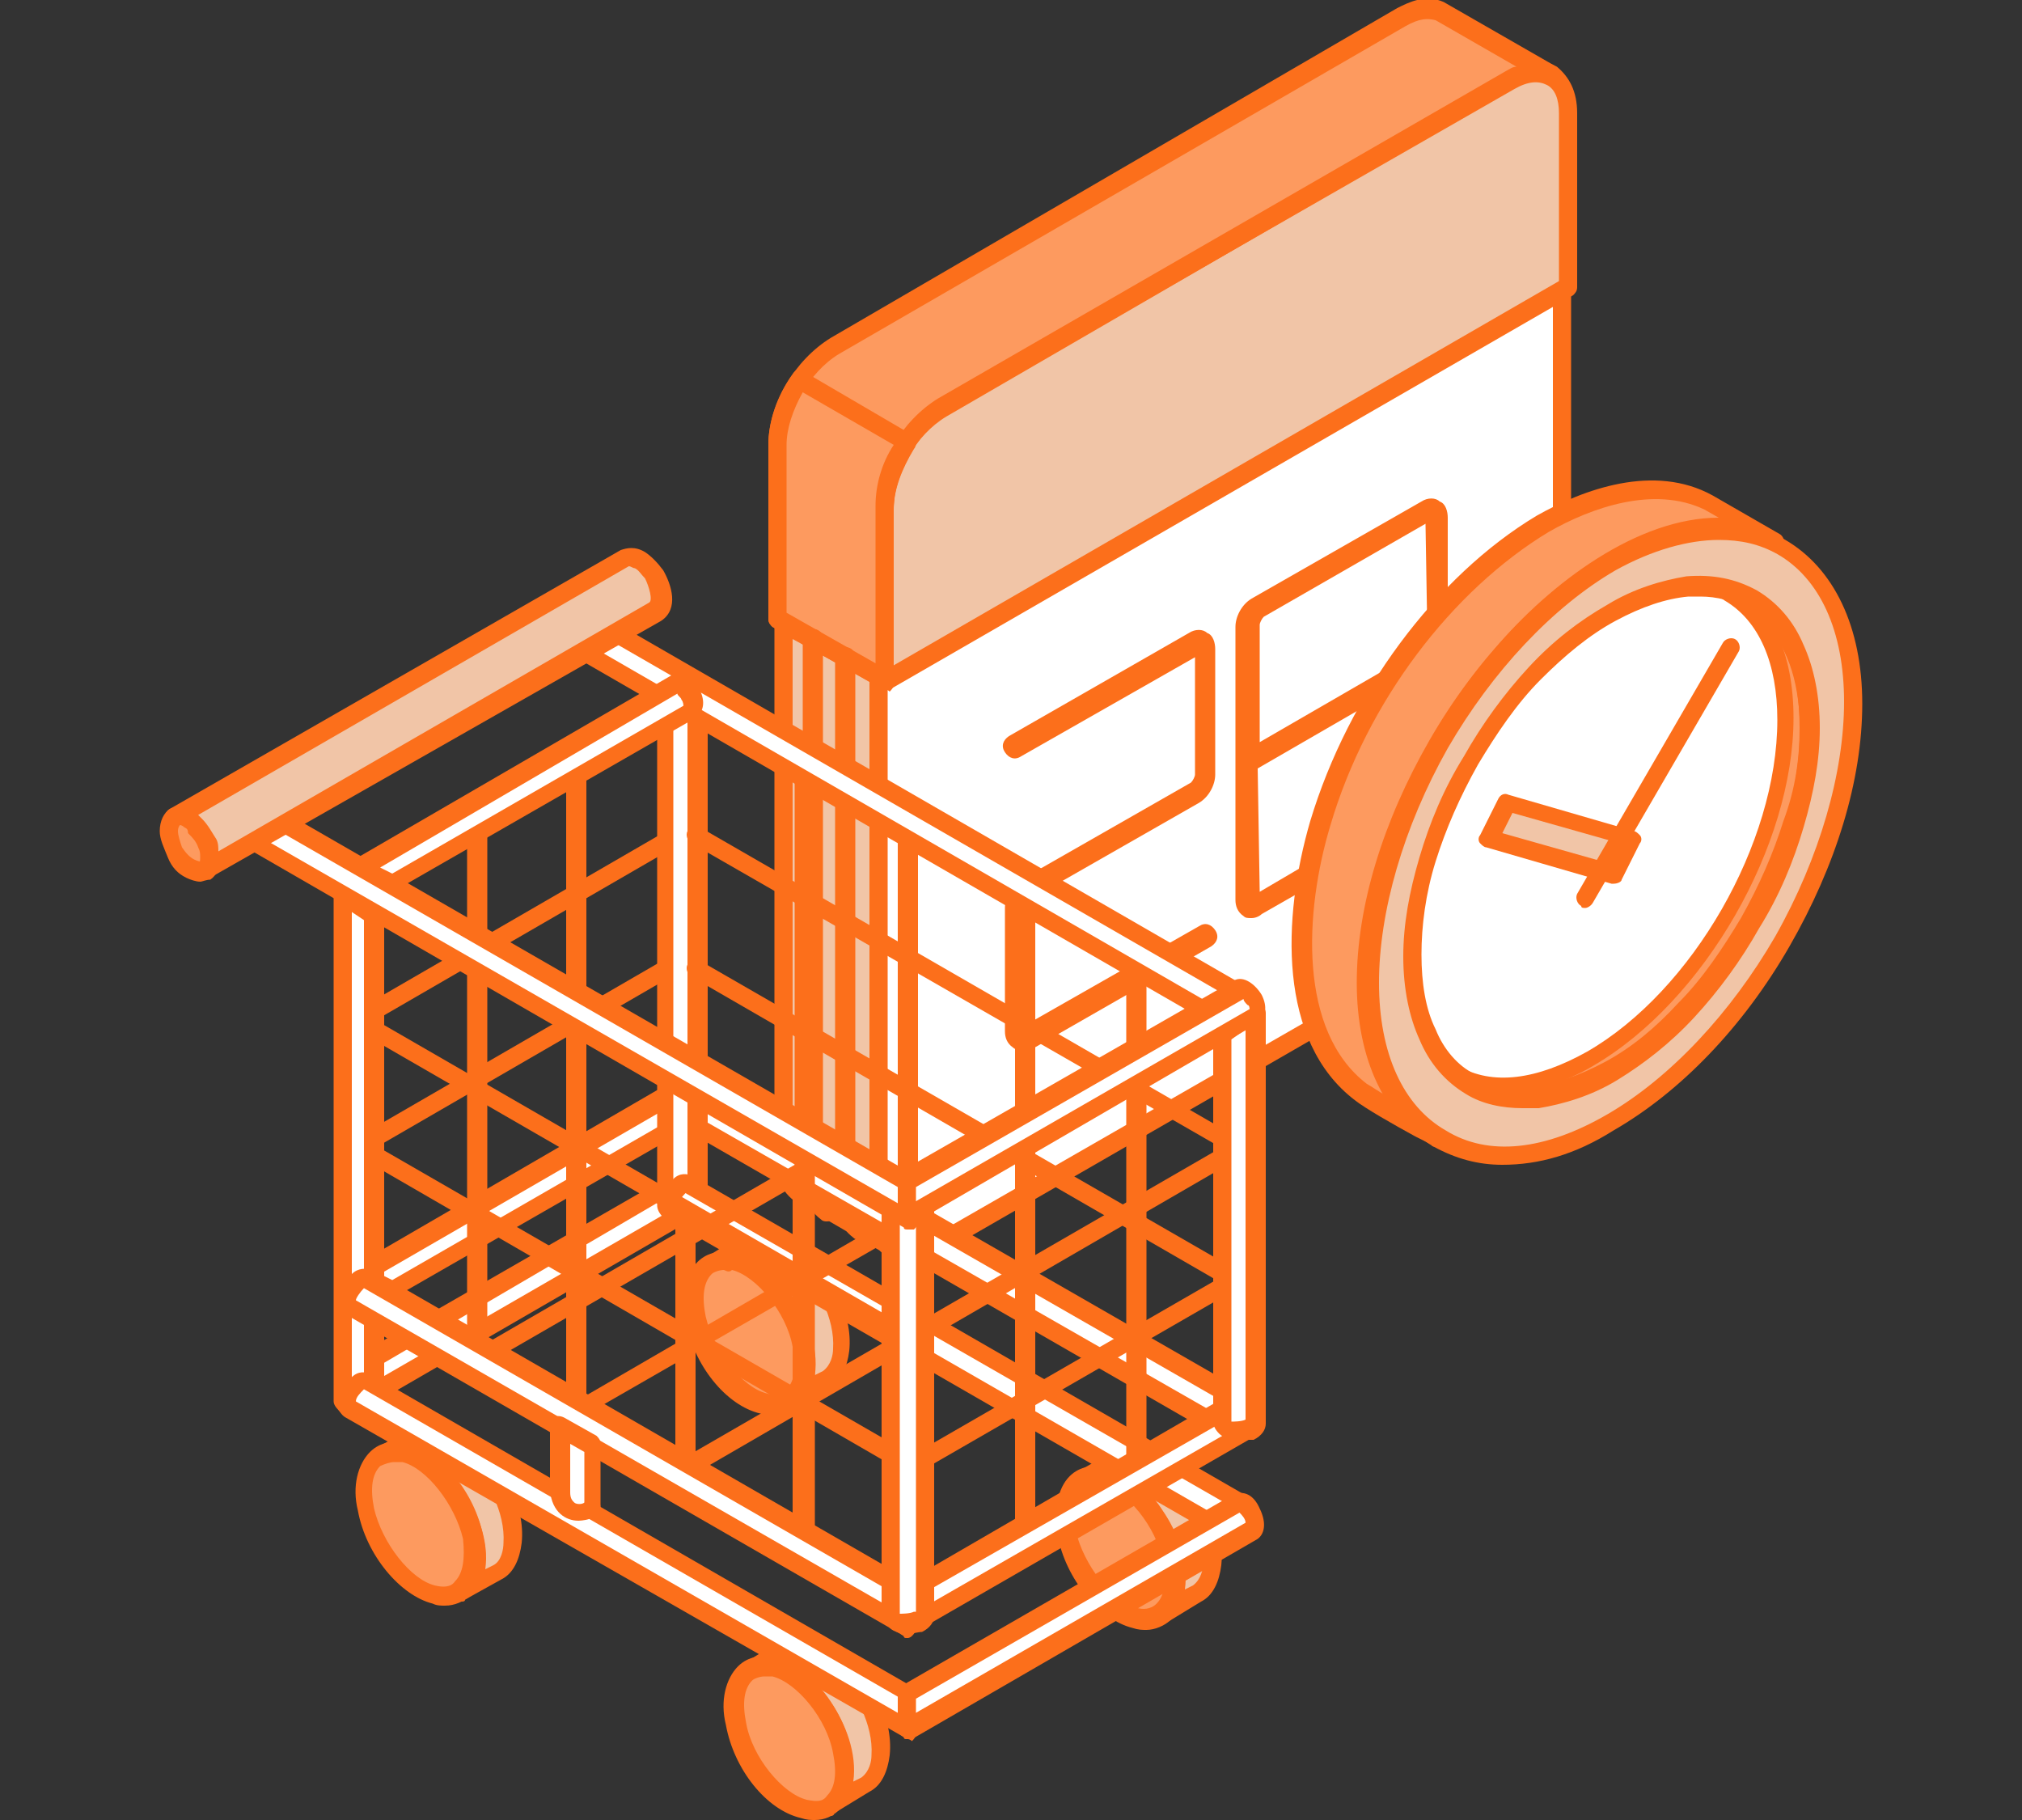 <?xml version="1.0" encoding="utf-8"?>
<!-- Generator: Adobe Illustrator 27.5.0, SVG Export Plug-In . SVG Version: 6.00 Build 0)  -->
<svg version="1.1" id="_レイヤー_2" xmlns="http://www.w3.org/2000/svg" xmlns:xlink="http://www.w3.org/1999/xlink" x="0px"
	 y="0px" width="100px" height="90px" viewBox="0 0 100 90" style="enable-background:new 0 0 100 90;" xml:space="preserve">
<rect x="0" y="0" width="100" height="90" fill="#333333" stroke="none"/>
<style type="text/css">
	.st0{fill:none;}
	.st1{clip-path:url(#SVGID_00000060012602971564323760000005689242349656487315_);}
	.st2{fill-rule:evenodd;clip-rule:evenodd;fill:#F1C5A7;}
	.st3{fill-rule:evenodd;clip-rule:evenodd;fill:#FC6F1B;}
	.st4{fill-rule:evenodd;clip-rule:evenodd;fill:#FFFFFF;}
	.st5{fill-rule:evenodd;clip-rule:evenodd;fill:#FD9A5F;}
	.st6{clip-path:url(#SVGID_00000041257344600900343850000004149588269732635294_);}
</style>
<g id="design">
	<g>
		<rect class="st0" width="100" height="90"/>
		<g>
			<g>
				<defs>
					<rect id="SVGID_1_" x="37.9" width="54.2" height="62.5"/>
				</defs>
				<clipPath id="SVGID_00000064321759703190082870000004742833299596992439_">
					<use xlink:href="#SVGID_1_"  style="overflow:visible;"/>
				</clipPath>
				<g style="clip-path:url(#SVGID_00000064321759703190082870000004742833299596992439_);">
					<g>
						<path class="st2" d="M43.8,33.7v26.5c0,0.7,0.2,1.3,0.7,1.8l-5-2.9c-0.6-0.4-0.7-1.1-0.7-1.8V30.7L43.8,33.7L43.8,33.7
							L43.8,33.7z"/>
						<path class="st3" d="M39.2,31.6v25.7c0,0.7,0.2,1.1,0.6,1.4l3.6,2.1c0-0.2,0-0.4,0-0.6V33.9L39.2,31.6L39.2,31.6L39.2,31.6z
							 M44.5,62.4c0,0-0.2,0-0.2-0.1l-5-2.9c-0.8-0.6-1-1.5-1-2.2V30.7c0-0.2,0.1-0.3,0.2-0.4c0.1-0.1,0.3-0.1,0.5,0l5,2.9
							c0.1,0.1,0.2,0.2,0.2,0.4v26.5c0,0.7,0.2,1.1,0.6,1.4c0.2,0.2,0.2,0.4,0.1,0.6C44.8,62.4,44.6,62.4,44.5,62.4L44.5,62.4z"/>
						<path class="st4" d="M77.2,14v26.5c0,0.9-0.3,1.9-0.8,2.8c-0.5,0.9-1.2,1.7-2,2.1L46.3,61.6c-1.6,0.9-2.8,0.2-2.8-1.7V33.5
							L77.2,14L77.2,14L77.2,14z"/>
						<path class="st3" d="M43.9,33.8V60c0,0.7,0.2,1.2,0.6,1.4c0.4,0.2,0.9,0.2,1.5-0.2L74.2,45c0.7-0.4,1.3-1.1,1.8-2
							c0.5-0.8,0.8-1.8,0.8-2.6V14.8L43.9,33.8L43.9,33.8z M45,62.5c-0.3,0-0.7-0.1-1-0.3C43.3,61.9,43,61.1,43,60V33.5
							c0-0.2,0.1-0.3,0.2-0.4L77,13.6c0.1-0.1,0.3-0.1,0.5,0c0.1,0.1,0.2,0.2,0.2,0.4v26.5c0,1-0.3,2-0.9,3c-0.6,1-1.3,1.8-2.2,2.3
							L46.5,62C46,62.3,45.5,62.5,45,62.5L45,62.5L45,62.5z"/>
						<path class="st2" d="M46.6,20.2c13.7-7.9,24-13.8,28.1-16.2c0.8-0.5,1.5-0.5,2-0.2c0.5,0.3,0.8,0.9,0.8,1.8v8.6L43.7,33.7
							v-8.6c0-0.9,0.3-1.9,0.8-2.8C45.1,21.4,45.8,20.6,46.6,20.2C46.6,20.1,46.6,20.2,46.6,20.2z"/>
						<path class="st3" d="M46.8,20.5c-0.7,0.4-1.3,1.1-1.8,2c-0.5,0.9-0.8,1.8-0.8,2.6v7.8l32.9-19V5.6c0-0.7-0.2-1.2-0.6-1.4
							c-0.4-0.2-0.9-0.2-1.6,0.2L46.8,20.5L46.8,20.5z M43.7,34.1c-0.1,0-0.2,0-0.2-0.1c-0.2-0.1-0.2-0.2-0.2-0.4v-8.6
							c0-1,0.3-2,0.9-3c0.6-1,1.3-1.8,2.2-2.3L74.5,3.5C75.4,3,76.3,2.9,77,3.3C77.6,3.8,78,4.5,78,5.6v8.6c0,0.2-0.1,0.3-0.2,0.4
							L44,34.1C44,34.1,43.8,34.1,43.7,34.1L43.7,34.1z"/>
						<path class="st5" d="M41.2,17.1C50.6,11.7,60,6.3,69.4,0.9c0.6-0.4,1.2-0.5,1.9-0.2l5.3,3.1C76,3.4,75.3,3.6,74.7,4l-0.4,0.2
							l-0.4,0.2c-9.1,5.2-18.2,10.5-27.3,15.7c-1.6,1-2.8,3-2.8,4.9v8.6l-5.3-3.1V22C38.4,20.1,39.7,18.1,41.2,17.1L41.2,17.1
							L41.2,17.1z"/>
						<path class="st3" d="M38.9,30.6L38.9,30.6L38.9,30.6z M38.9,30.3l4.4,2.5v-7.8c0-2,1.3-4.2,3.1-5.3L74.5,3.5
							c0.2-0.1,0.3-0.2,0.5-0.2l-4-2.3c-0.4-0.1-0.8-0.1-1.5,0.3L41.5,17.5c-1.5,0.9-2.6,2.9-2.6,4.5C38.9,22,38.9,30.3,38.9,30.3z
							 M43.7,34.1c-0.1,0-0.2,0-0.2-0.1L38.2,31c-0.1-0.1-0.2-0.2-0.2-0.4V22c0-2,1.3-4.2,3.1-5.3L69.1,0.4c0.6-0.3,1.4-0.7,2.3-0.3
							l5.4,3.1c0.2,0.1,0.3,0.4,0.2,0.6c-0.1,0.2-0.4,0.3-0.6,0.2C76,3.9,75.6,4,74.9,4.3L46.8,20.6c-1.5,0.9-2.6,2.8-2.6,4.5v8.6
							c0,0.2-0.1,0.3-0.2,0.4C43.9,34.1,43.8,34.1,43.7,34.1L43.7,34.1L43.7,34.1z"/>
						<path class="st3" d="M50.5,51.9c-0.2,0-0.3,0-0.4-0.1c-0.3-0.2-0.4-0.5-0.4-0.8v-6.1c0-0.5,0.3-1.1,0.8-1.4l8.4-4.8
							c0.1-0.1,0.2-0.3,0.2-0.4v-5.8l-8.6,4.9c-0.3,0.2-0.6,0.1-0.8-0.2c-0.2-0.3-0.1-0.6,0.2-0.8l8.9-5.1c0.3-0.2,0.7-0.2,0.9,0
							c0.3,0.1,0.4,0.5,0.4,0.8v6.2c0,0.5-0.3,1.1-0.8,1.4l-8.4,4.8c-0.1,0.1-0.2,0.3-0.2,0.4v5.8l8.6-4.9c0.3-0.2,0.6-0.1,0.8,0.2
							c0.2,0.3,0.1,0.6-0.2,0.8l-8.9,5.1C50.9,51.9,50.7,51.9,50.5,51.9L50.5,51.9L50.5,51.9z"/>
						<path class="st3" d="M70.5,25.9l-8,4.6c-0.1,0.1-0.2,0.3-0.2,0.4v5.8l8.3-4.8L70.5,25.9L70.5,25.9L70.5,25.9z M62.2,38
							l8.3-4.8V39c0,0.1-0.1,0.3-0.2,0.4l-8,4.7L62.2,38L62.2,38z M61.9,44.2l0.3,0.5L61.9,44.2z M61.9,45.4c-0.2,0-0.3,0-0.4-0.1
							c-0.3-0.2-0.4-0.5-0.4-0.8V31c0-0.5,0.3-1.1,0.8-1.4l8.4-4.8c0.3-0.2,0.7-0.2,0.9,0c0.3,0.1,0.4,0.5,0.4,0.8V39
							c0,0.5-0.3,1.1-0.8,1.4l-8.4,4.8C62.3,45.3,62.1,45.4,61.9,45.4L61.9,45.4L61.9,45.4z"/>
						<path class="st5" d="M44.8,21.9l-5.3-3.1c-0.6,0.9-1.1,2.1-1.1,3.2v8.6l5.3,3.1v-8.6C43.8,24,44.2,22.8,44.8,21.9z"/>
						<path class="st3" d="M38.9,30.3l4.4,2.5v-7.8c0-1,0.3-2.1,0.9-3l-4.5-2.6c-0.5,0.9-0.8,1.8-0.8,2.6L38.9,30.3L38.9,30.3
							L38.9,30.3z M43.7,34.1c-0.1,0-0.2,0-0.2-0.1L38.2,31c-0.1-0.1-0.2-0.2-0.2-0.4V22c0-1.1,0.4-2.4,1.2-3.5
							c0.1-0.2,0.4-0.3,0.6-0.1l5.3,3.1c0.1,0.1,0.2,0.2,0.2,0.3c0,0.1,0,0.3-0.1,0.4c-0.6,1-1,2-1,3v8.6c0,0.2-0.1,0.3-0.2,0.4
							C43.9,34.1,43.8,34.1,43.7,34.1L43.7,34.1L43.7,34.1z"/>
						<path class="st5" d="M72.8,53.7l-3.3-1.9c3.9,2.2,8.8-1.5,11.2-4.3c3.5-4,6.5-10.7,5.2-16c-0.4-1.5-1.2-2.9-2.6-3.7l3.5,2
							c3.5,2.2,2.9,7.9,1.9,11.3c-1.6,5.1-6,11.3-11.2,12.9C75.9,54.5,74.2,54.5,72.8,53.7L72.8,53.7L72.8,53.7z"/>
						<path class="st3" d="M73,53.3c1.2,0.7,2.7,0.8,4.3,0.3c5.1-1.5,9.3-7.5,10.9-12.6c1.2-3.7,1.4-8.8-1.7-10.8l-0.9-0.5
							c0.3,0.5,0.5,1.1,0.6,1.7c1.4,5.5-1.8,12.3-5.3,16.4c-2.2,2.6-5.5,5-8.7,5.1L73,53.3C73,53.3,73,53.3,73,53.3z M75.3,54.8
							c-1,0-1.9-0.2-2.8-0.7l-3.3-1.9c-0.2-0.1-0.3-0.4-0.2-0.6c0.1-0.2,0.4-0.3,0.6-0.2c3.7,2.1,8.4-1.7,10.7-4.2
							c3.5-4,6.3-10.6,5.1-15.5c-0.4-1.6-1.2-2.8-2.4-3.5c-0.2-0.1-0.3-0.4-0.2-0.6c0.1-0.2,0.4-0.3,0.6-0.2l3.5,2
							c3.6,2.3,3.3,7.8,2.1,11.9c-1.7,5.3-6.2,11.6-11.6,13.2C76.8,54.7,76,54.8,75.3,54.8L75.3,54.8L75.3,54.8z"/>
						<path class="st4" d="M78.7,29.9C73.3,33,69,40.5,69,46.7s4.3,8.7,9.7,5.6c5.3-3.1,9.7-10.6,9.7-16.8S84,26.8,78.7,29.9
							L78.7,29.9L78.7,29.9z"/>
						<path class="st3" d="M83,29.1c-1.2,0-2.6,0.4-4.1,1.3c-5.2,3-9.4,10.3-9.4,16.4c0,2.8,0.9,4.9,2.6,5.9c1.7,1,3.9,0.7,6.4-0.7
							c5.2-3,9.4-10.3,9.4-16.4c0-2.8-0.9-4.9-2.6-5.9C84.6,29.2,83.8,29,83,29.1L83,29.1z M74.3,54.1c-1,0-1.9-0.2-2.8-0.7
							c-2-1.1-3.1-3.5-3.1-6.7c0-6.3,4.4-14,9.9-17.2c2.7-1.6,5.3-1.8,7.3-0.7c2,1.1,3.1,3.5,3.1,6.7c0,6.3-4.4,14-9.9,17.2
							C77.3,53.6,75.7,54,74.3,54.1L74.3,54.1z"/>
						<path class="st5" d="M76.4,26c2.4-1.4,5.6-2.4,8.3-1l3.3,1.9c-4.9-2.4-10.7,2.1-13.7,5.6c-4.1,4.7-7.5,12.5-6.3,18.7
							c0.4,2,1.3,3.8,3.1,5c-0.8-0.5-3.1-1.7-3.7-2.2c-3.8-2.9-3.2-9.3-2-13.3C67.1,35,71.1,29.1,76.4,26L76.4,26L76.4,26z"/>
						<path class="st3" d="M76.6,26.3c-4.8,2.9-9,8.4-10.8,14.5c-1.3,4.3-1.6,10.2,1.8,12.8c0.2,0.1,0.6,0.4,1,0.6
							c-0.5-0.8-0.8-1.8-1.1-3c-1.3-6.5,2.4-14.5,6.4-19.1c2.8-3.3,7.1-6.5,11.1-6.5H85l-0.7-0.4C81.8,24,78.7,25.1,76.6,26.3
							L76.6,26.3L76.6,26.3z M71,56.7c-0.1,0-0.2,0-0.2-0.1L70,56.2c-1.1-0.6-2.5-1.4-3-1.8c-3.8-2.9-3.6-9-2.2-13.8
							c1.9-6.3,6.2-12.1,11.2-15.1c2.3-1.3,5.8-2.6,8.7-1l3.3,1.9c0.2,0.1,0.3,0.4,0.2,0.6c-0.1,0.2-0.4,0.3-0.6,0.2
							c-4.4-2.2-9.8,1.6-13.2,5.5c-3.8,4.5-7.4,12.1-6.2,18.3c0.4,2.2,1.4,3.7,2.9,4.7c0.2,0.1,0.3,0.4,0.1,0.6
							C71.3,56.6,71.1,56.7,71,56.7L71,56.7L71,56.7z"/>
						<path class="st5" d="M72.6,53.6l-3.3-1.9l3.5,2L72.6,53.6L72.6,53.6z"/>
						<path class="st3" d="M72.8,54.2c-0.1,0-0.2,0-0.2-0.1l-3.5-2c-0.2-0.1-0.3-0.4-0.2-0.6c0.1-0.2,0.4-0.3,0.6-0.2l3.3,1.9
							l0.2,0.1c0.2,0.1,0.3,0.4,0.2,0.6C73.1,54.1,72.9,54.2,72.8,54.2L72.8,54.2L72.8,54.2z"/>
						<path class="st2" d="M86.6,29.7c-0.9-0.5-2-0.7-3.2-0.6c-1.2,0.1-2.4,0.5-3.8,1.3c-1.3,0.8-2.6,1.8-3.8,3
							c-1.2,1.3-2.3,2.7-3.2,4.3c-0.9,1.6-1.6,3.2-2.1,4.9c-0.5,1.6-0.8,3.2-0.8,4.8s0.3,2.8,0.8,3.9c0.5,1.1,1.2,1.9,2.1,2.4
							c0.9,0.5,2,0.7,3.2,0.6c1.2-0.1,2.4-0.5,3.8-1.3c1.3-0.8,2.6-1.8,3.8-3c1.2-1.3,2.3-2.7,3.2-4.3c0.9-1.6,1.6-3.2,2.1-4.9
							c0.5-1.6,0.8-3.2,0.8-4.8s-0.3-2.8-0.8-3.9C88.2,31,87.5,30.2,86.6,29.7L86.6,29.7z M71.2,36.8c2.2-3.8,5.2-7,8.5-9
							s6.3-2.1,8.5-0.8s3.5,3.9,3.5,7.8s-1.3,8.1-3.5,11.8c-2.2,3.7-5.2,7-8.5,9s-6.3,2.1-8.5,0.8s-3.5-3.9-3.5-7.8
							S69,40.5,71.2,36.8z"/>
						<path class="st3" d="M84.1,29.5c-0.2,0-0.4,0-0.6,0c-1.1,0.1-2.3,0.5-3.6,1.2c-1.3,0.7-2.5,1.7-3.7,2.9
							c-1.2,1.2-2.2,2.7-3.1,4.2c-0.9,1.6-1.6,3.2-2.1,4.8c-0.5,1.6-0.7,3.2-0.7,4.6s0.2,2.7,0.7,3.7c0.4,1,1.1,1.8,1.9,2.2
							c0.8,0.5,1.8,0.7,2.9,0.6c1.1-0.1,2.3-0.5,3.6-1.2c1.3-0.7,2.5-1.7,3.6-2.9c1.2-1.2,2.2-2.7,3.1-4.2c0.9-1.6,1.6-3.2,2.1-4.8
							C88.8,39,89,37.5,89,36s-0.2-2.7-0.7-3.7c-0.4-1-1.1-1.7-1.9-2.2C85.7,29.7,84.9,29.5,84.1,29.5L84.1,29.5L84.1,29.5z
							 M75.3,54.8c-1,0-2-0.2-2.8-0.7c-1-0.6-1.8-1.5-2.3-2.7c-0.5-1.1-0.8-2.5-0.8-4.1s0.3-3.2,0.8-4.9c0.5-1.7,1.2-3.4,2.2-5
							c0.9-1.6,2-3.1,3.2-4.4c1.2-1.3,2.5-2.3,3.9-3.1c1.3-0.8,2.7-1.2,3.9-1.4c1.3-0.1,2.4,0.1,3.5,0.7c1,0.6,1.8,1.5,2.3,2.7
							c0.5,1.1,0.8,2.5,0.8,4.1s-0.3,3.2-0.8,4.9c-0.5,1.7-1.2,3.4-2.2,5c-0.9,1.6-2,3.1-3.2,4.4c-1.2,1.3-2.5,2.3-3.8,3.1
							c-1.3,0.8-2.7,1.2-3.9,1.4C75.8,54.8,75.5,54.8,75.3,54.8L75.3,54.8z M85,26.7c1.1,0,2,0.2,2.9,0.7c2.1,1.2,3.3,3.8,3.3,7.3
							s-1.2,7.7-3.4,11.6c-2.2,3.8-5.2,7-8.3,8.8c-3.1,1.8-5.9,2.1-8,0.8c-2.1-1.2-3.3-3.8-3.3-7.3s1.2-7.7,3.4-11.6
							c2.2-3.8,5.2-7,8.3-8.8C81.7,27.2,83.5,26.7,85,26.7L85,26.7L85,26.7z M74.3,57.6c-1.2,0-2.3-0.3-3.4-0.9
							c-2.4-1.4-3.8-4.3-3.8-8.1s1.3-8,3.6-12c2.3-4,5.4-7.2,8.7-9.1c3.3-1.9,6.5-2.2,8.9-0.8c2.4,1.4,3.8,4.3,3.8,8.1
							s-1.3,8-3.6,12c-2.3,4-5.4,7.2-8.7,9.1C77.9,57.1,76.1,57.6,74.3,57.6L74.3,57.6L74.3,57.6z"/>
						<path class="st2" d="M80.7,41.4l-0.9,1.8l-6.2-1.8l0.9-1.8L80.7,41.4z"/>
						<path class="st3" d="M74.3,41.2l5.3,1.5l0.5-1l-5.3-1.5L74.3,41.2z M79.8,43.7c0,0-0.1,0-0.1,0l-6.2-1.8
							c-0.1,0-0.2-0.1-0.3-0.2c-0.1-0.1-0.1-0.3,0-0.4l0.9-1.8c0.1-0.2,0.3-0.3,0.5-0.2l6.2,1.8c0.1,0,0.2,0.1,0.3,0.2
							c0.1,0.1,0.1,0.3,0,0.4l-0.9,1.8C80.2,43.6,80,43.7,79.8,43.7L79.8,43.7L79.8,43.7z"/>
						<path class="st3" d="M78.4,44.9c-0.1,0-0.2,0-0.2-0.1c-0.2-0.1-0.3-0.4-0.2-0.6l7.2-12.4c0.1-0.2,0.4-0.3,0.6-0.2
							c0.2,0.1,0.3,0.4,0.2,0.6l-7.2,12.4C78.7,44.8,78.5,44.9,78.4,44.9L78.4,44.9L78.4,44.9z"/>
						<path class="st3" d="M40.9,60.4c-0.1,0-0.2,0-0.3-0.1c-0.8-0.6-0.9-1.5-0.9-2.1V31.6c0-0.2,0.2-0.5,0.5-0.5s0.5,0.2,0.5,0.5
							v26.5c0,0.7,0.2,1.1,0.6,1.4c0.2,0.2,0.2,0.5,0.1,0.7C41.2,60.3,41.1,60.4,40.9,60.4z"/>
						<path class="st3" d="M42.5,61.3c-0.1,0-0.2,0-0.3-0.1c-0.8-0.6-0.9-1.5-0.9-2.1V32.5c0-0.3,0.2-0.5,0.5-0.5s0.5,0.2,0.5,0.5
							V59c0,0.7,0.2,1.1,0.6,1.4c0.2,0.2,0.2,0.5,0.1,0.7C42.8,61.2,42.6,61.3,42.5,61.3C42.5,61.3,42.5,61.3,42.5,61.3z"/>
					</g>
				</g>
			</g>
			<g>
				<defs>
					<rect id="SVGID_00000179640923971608225650000017297704283333609096_" x="7.8" y="27.1" width="54.8" height="62.9"/>
				</defs>
				<clipPath id="SVGID_00000026860582985846227880000004499352258620194724_">
					<use xlink:href="#SVGID_00000179640923971608225650000017297704283333609096_"  style="overflow:visible;"/>
				</clipPath>
				<g style="clip-path:url(#SVGID_00000026860582985846227880000004499352258620194724_);">
					<g>
						<path class="st4" d="M33.3,58.6l-16,9.2l1.5,0.9l15.2-8.8c0.3-0.2,0.2-0.6,0-0.8C34,58.9,33.7,58.4,33.3,58.6L33.3,58.6
							L33.3,58.6z"/>
						<path class="st3" d="M18.3,67.8l0.6,0.3l14.9-8.6c0,0,0-0.2-0.1-0.3c0-0.1-0.2-0.2-0.2-0.3L18.3,67.8z M18.9,69.1
							c-0.1,0-0.1,0-0.2-0.1l-1.5-0.9c-0.1-0.1-0.2-0.2-0.2-0.4s0.1-0.3,0.2-0.4l16-9.2l0,0c0.5-0.3,1.1,0.2,1.4,0.7
							c0.3,0.6,0.2,1.1-0.2,1.4l-15.2,8.8C19.1,69.1,18.9,69.1,18.9,69.1L18.9,69.1z"/>
						<path class="st4" d="M33.3,54l-15.5,9l1.5,0.9l14.7-8.5c0.3-0.2,0.2-0.6,0-0.8C34,54.3,33.7,53.9,33.3,54L33.3,54L33.3,54z"/>
						<path class="st3" d="M18.8,63l0.6,0.3L33.8,55c0,0,0-0.2-0.1-0.2c0-0.1-0.2-0.2-0.2-0.3L18.8,63L18.8,63L18.8,63z M19.4,64.3
							c-0.1,0-0.1,0-0.2-0.1l-1.5-0.9c-0.1-0.1-0.2-0.2-0.2-0.4s0.1-0.3,0.2-0.4l15.5-9h0c0.5-0.3,1.1,0.2,1.4,0.7
							c0.3,0.6,0.2,1.1-0.2,1.4l-14.8,8.5C19.5,64.3,19.4,64.3,19.4,64.3L19.4,64.3L19.4,64.3z"/>
						<path class="st2" d="M35.2,62.5c0.3-0.2,1.8-1,1.9-1.1c0.9-0.4,1.9,0.2,2.6,0.8c1.2,1,2.1,2.9,2,4.5c0,0.6-0.3,1.2-0.8,1.5
							l-1.8,1.1c0.3-0.2,0.5-0.5,0.7-0.9c0.4-1.3-0.2-2.9-1-3.9c-0.6-0.9-1.7-2-2.8-2C35.6,62.4,35.4,62.4,35.2,62.5L35.2,62.5
							L35.2,62.5z"/>
						<path class="st3" d="M36.8,62.1c1,0.4,1.8,1.2,2.4,2c0.7,1,1.3,2.5,1.1,3.9l0.4-0.2c0.4-0.3,0.5-0.8,0.5-1.1
							c0.1-1.5-0.8-3.2-1.8-4.1c-0.6-0.5-1.4-1-2.1-0.8C37.2,61.9,37,62,36.8,62.1L36.8,62.1L36.8,62.1z M39.1,69.8
							c-0.2,0-0.3-0.1-0.4-0.2c-0.2-0.2-0.1-0.5,0.1-0.6c0.2-0.2,0.4-0.4,0.5-0.7c0.3-1.1-0.2-2.6-0.9-3.6c-0.5-0.8-1.5-1.8-2.5-1.8
							c-0.2,0-0.4,0-0.6,0.1c-0.2,0.1-0.5,0-0.6-0.2s0-0.5,0.2-0.6l0.3-0.2c1.1-0.7,1.6-0.9,1.7-1c1.3-0.5,2.7,0.6,3,0.9
							c1.1,1,2.3,3,2.1,4.9c-0.1,0.8-0.4,1.5-1,1.8l-1.8,1.1C39.3,69.7,39.2,69.8,39.1,69.8C39.1,69.8,39.1,69.8,39.1,69.8z"/>
						<path class="st5" d="M39.8,66.7c0.4,1.9-0.5,3.2-1.9,2.8c-1.5-0.4-3-2.3-3.4-4.2c-0.4-1.9,0.5-3.2,1.9-2.8
							C37.8,62.8,39.4,64.7,39.8,66.7L39.8,66.7z"/>
						<path class="st3" d="M35.8,62.8c-0.2,0-0.5,0.1-0.6,0.2c-0.4,0.4-0.5,1.1-0.3,2.1c0.4,1.7,1.8,3.5,3,3.8
							c0.3,0.1,0.7,0.1,1-0.2c0.4-0.4,0.5-1.1,0.3-2.1c-0.3-1.7-1.8-3.5-3-3.8C36.1,62.9,36,62.9,35.8,62.8L35.8,62.8L35.8,62.8z
							 M38.3,70c-0.2,0-0.4,0-0.7-0.1c-1.7-0.4-3.3-2.4-3.7-4.6c-0.3-1.2,0-2.3,0.6-2.9c0.5-0.5,1.2-0.6,1.9-0.4
							c1.6,0.4,3.3,2.4,3.7,4.6c0.2,1.2,0,2.3-0.6,2.9C39.2,69.8,38.8,70,38.3,70L38.3,70L38.3,70z"/>
						<path class="st2" d="M53.5,73.1c0.3-0.2,1.8-1,1.9-1.1c0.9-0.4,1.9,0.2,2.6,0.8c1.1,1.1,2.1,2.9,2,4.5c0,0.6-0.3,1.2-0.8,1.5
							l-1.8,1.1c0.4-0.2,0.6-0.5,0.7-0.9c0.4-1.3-0.2-2.9-0.9-3.9c-0.6-0.9-1.7-2-2.8-2C54,73,53.8,73,53.5,73.1z"/>
						<path class="st3" d="M55.2,72.7c1,0.4,1.8,1.2,2.3,2c0.7,1,1.3,2.5,1.1,3.9l0.4-0.2c0.4-0.3,0.5-0.8,0.5-1.1
							c0.1-1.5-0.8-3.2-1.8-4.1c-0.6-0.5-1.4-1-2.1-0.8C55.6,72.5,55.4,72.6,55.2,72.7z M57.4,80.4c-0.1,0-0.3-0.1-0.4-0.2
							c-0.1-0.2-0.1-0.5,0.1-0.6c0.3-0.2,0.4-0.4,0.5-0.7c0.3-1.1-0.2-2.6-0.9-3.6c-0.5-0.8-1.5-1.8-2.5-1.8c-0.2,0-0.3,0-0.5,0.1
							c-0.2,0.1-0.5,0-0.6-0.2s0-0.5,0.2-0.6l0.3-0.2c1.2-0.7,1.6-0.9,1.7-1c1.3-0.5,2.7,0.6,3,0.9c1.1,1,2.3,3,2.1,4.9
							c-0.1,0.8-0.4,1.5-1,1.8l-1.8,1.1C57.6,80.3,57.5,80.3,57.4,80.4L57.4,80.4L57.4,80.4z"/>
						<path class="st5" d="M58.1,77.2c0.4,1.9-0.5,3.2-2,2.8c-1.5-0.4-3-2.3-3.4-4.2c-0.4-1.9,0.5-3.2,2-2.8
							C56.2,73.4,57.7,75.3,58.1,77.2L58.1,77.2z"/>
						<path class="st3" d="M54.2,73.4c-0.2,0-0.5,0.1-0.7,0.2c-0.4,0.4-0.5,1.1-0.3,2.1c0.4,1.7,1.8,3.5,3,3.8
							c0.3,0.1,0.7,0.1,1-0.2c0.4-0.4,0.5-1.1,0.3-2.1c-0.3-1.7-1.8-3.5-3-3.8C54.5,73.5,54.3,73.4,54.2,73.4L54.2,73.4z M56.7,80.6
							c-0.2,0-0.4,0-0.7-0.1c-1.6-0.4-3.3-2.4-3.7-4.6c-0.2-1.2,0-2.3,0.6-2.9c0.5-0.5,1.2-0.6,1.9-0.4c1.7,0.4,3.3,2.4,3.7,4.6
							c0.2,1.2,0,2.3-0.6,2.9C57.6,80.4,57.1,80.6,56.7,80.6z"/>
						<path class="st2" d="M18.9,72c0.3-0.2,1.8-1,1.9-1.1c0.9-0.4,1.9,0.3,2.6,0.8c1.1,1.1,2.1,2.9,2,4.5c0,0.6-0.3,1.2-0.8,1.5
							l-1.8,1.1c0.4-0.2,0.5-0.5,0.6-0.9c0.4-1.3-0.2-2.9-0.9-3.9c-0.6-0.9-1.7-2-2.8-2C19.3,71.8,19.1,71.8,18.9,72L18.9,72z"/>
						<path class="st3" d="M20.5,71.6c1,0.4,1.8,1.2,2.4,2.1c0.7,1,1.3,2.5,1.1,3.9l0.4-0.2c0.4-0.2,0.5-0.8,0.5-1.1
							c0.1-1.5-0.8-3.2-1.8-4.1c-0.6-0.5-1.5-1-2.1-0.8C20.9,71.3,20.7,71.4,20.5,71.6L20.5,71.6L20.5,71.6z M22.8,79.2
							c-0.2,0-0.3-0.1-0.4-0.2c-0.1-0.2-0.1-0.5,0.1-0.6c0.2-0.2,0.4-0.4,0.5-0.7c0.3-1.1-0.2-2.6-0.9-3.6c-0.6-0.8-1.5-1.8-2.5-1.8
							c-0.2,0-0.4,0-0.6,0.1c-0.2,0.1-0.5,0-0.6-0.2c-0.1-0.2,0-0.5,0.2-0.6l0.2-0.1c1.2-0.7,1.6-0.9,1.8-1c1.3-0.5,2.7,0.6,3.1,0.9
							c1.1,1,2.3,3,2.1,4.9c-0.1,0.8-0.4,1.5-1,1.8L23,79.1C23,79.2,22.9,79.2,22.8,79.2L22.8,79.2L22.8,79.2z"/>
						<path class="st5" d="M23.4,76.1c0.4,1.9-0.5,3.2-1.9,2.8c-1.5-0.4-3-2.3-3.4-4.2c-0.4-1.9,0.5-3.2,2-2.8
							C21.5,72.3,23,74.1,23.4,76.1z"/>
						<path class="st3" d="M19.5,72.3c-0.2,0-0.5,0.1-0.7,0.2c-0.4,0.4-0.5,1.1-0.3,2.1c0.4,1.7,1.8,3.5,3,3.8
							c0.4,0.1,0.8,0.1,1-0.2c0.4-0.4,0.5-1.1,0.4-2.1c-0.4-1.7-1.8-3.5-3-3.8C19.8,72.3,19.7,72.3,19.5,72.3L19.5,72.3z M22,79.4
							c-0.2,0-0.4,0-0.6-0.1c-1.6-0.4-3.3-2.4-3.7-4.6c-0.3-1.2,0-2.3,0.6-2.9c0.5-0.5,1.2-0.6,1.9-0.4c1.6,0.4,3.3,2.4,3.7,4.6
							c0.3,1.2,0,2.3-0.6,2.9C22.9,79.2,22.5,79.4,22,79.4L22,79.4L22,79.4z"/>
						<path class="st4" d="M34,53.5c-0.1-0.1-0.3,0-0.5,0.1c-0.3,0.2-0.5,0.7-0.5,1c0,0.1,0.1,0.2,0.2,0.3l27.6,15.9v-1.9
							C60.7,68.9,34,53.5,34,53.5z"/>
						<path class="st3" d="M33.8,54c-0.2,0.2-0.4,0.5-0.4,0.6L60.3,70v-0.8C60.3,69.2,33.8,54,33.8,54z M60.7,71.3
							c-0.1,0-0.2,0-0.2-0.1L32.9,55.3c-0.2-0.1-0.3-0.4-0.4-0.6c-0.1-0.6,0.3-1.2,0.7-1.4c0.3-0.2,0.7-0.3,1-0.2l26.8,15.4
							c0.1,0.1,0.2,0.2,0.2,0.4v1.9c0,0.2-0.1,0.3-0.2,0.4C60.9,71.3,60.8,71.3,60.7,71.3L60.7,71.3L60.7,71.3z"/>
						<path class="st4" d="M34.5,59.5c0,0.2-0.2,0.3-0.3,0.4C33.8,60,33.3,60,33,59.8c-0.1-0.1-0.2-0.2-0.2-0.3v-25l1.6,1L34.5,59.5
							L34.5,59.5L34.5,59.5z"/>
						<path class="st3" d="M33.3,35.3v24.2c0.1,0,0.5,0,0.7-0.1h0V35.7L33.3,35.3L33.3,35.3z M33.7,60.5c-0.3,0-0.7-0.1-0.9-0.3
							c-0.2-0.2-0.3-0.4-0.3-0.6v-25c0-0.2,0.1-0.3,0.2-0.4c0.1-0.1,0.3-0.1,0.5,0l1.6,0.9c0.2,0.1,0.2,0.2,0.2,0.4v24.1
							c0,0.3-0.2,0.6-0.6,0.8C34.1,60.5,33.9,60.5,33.7,60.5L33.7,60.5L33.7,60.5z"/>
						<path class="st4" d="M34,58.5c-0.2-0.1-0.3,0-0.5,0.1c-0.3,0.2-0.5,0.7-0.5,1c0,0.1,0.1,0.2,0.2,0.3l27.6,15.9l0.7-1.5
							L34,58.5L34,58.5L34,58.5z"/>
						<path class="st3" d="M33.9,59c-0.2,0.2-0.4,0.5-0.4,0.6l27.1,15.6l0.3-0.7L33.9,59L33.9,59L33.9,59z M60.8,76.3
							c-0.1,0-0.2,0-0.2-0.1L33,60.3c-0.2-0.1-0.4-0.4-0.4-0.6c-0.1-0.6,0.3-1.1,0.7-1.4c0.3-0.3,0.7-0.3,1-0.1L61.7,74
							c0.2,0.1,0.3,0.4,0.2,0.6L61.3,76c0,0.1-0.2,0.2-0.3,0.3C60.9,76.3,60.9,76.3,60.8,76.3L60.8,76.3z"/>
						<path class="st2" d="M37.2,82.6c0.3-0.2,1.8-1,1.9-1.1c0.9-0.4,1.9,0.3,2.6,0.8c1.1,1.1,2.1,2.9,2,4.5
							c-0.1,0.6-0.3,1.2-0.8,1.5l-1.8,1.1c0.3-0.2,0.5-0.5,0.7-0.9c0.4-1.3-0.2-2.9-1-3.9c-0.6-0.9-1.7-2-2.8-2
							C37.7,82.4,37.4,82.4,37.2,82.6L37.2,82.6L37.2,82.6z"/>
						<path class="st3" d="M38.8,82.2c1,0.4,1.8,1.2,2.3,2c0.7,1,1.3,2.5,1.1,3.9l0.4-0.2c0.4-0.3,0.5-0.8,0.5-1.1
							c0.1-1.5-0.8-3.2-1.8-4.1c-0.6-0.5-1.4-1-2.1-0.8C39.2,81.9,39.1,82,38.8,82.2C38.9,82.2,38.8,82.2,38.8,82.2z M41.1,89.8
							c-0.2,0-0.3-0.1-0.4-0.2c-0.1-0.2-0.1-0.5,0.1-0.6c0.2-0.2,0.4-0.4,0.5-0.7c0.3-1.1-0.2-2.6-0.9-3.6c-0.6-0.8-1.5-1.8-2.5-1.8
							c-0.2,0-0.4,0-0.6,0.1c-0.2,0.1-0.5,0-0.6-0.2c-0.1-0.2,0-0.5,0.2-0.6l0.3-0.2c1.1-0.7,1.6-0.9,1.7-1c1.3-0.5,2.7,0.6,3,0.9
							c1.1,1,2.3,3,2.1,4.9c-0.1,0.8-0.4,1.5-1,1.8l-1.8,1.1C41.3,89.7,41.2,89.8,41.1,89.8L41.1,89.8L41.1,89.8z"/>
						<path class="st5" d="M41.8,86.7c0.4,1.9-0.5,3.2-1.9,2.8c-1.5-0.4-3-2.3-3.4-4.2c-0.4-1.9,0.5-3.2,1.9-2.8
							C39.8,82.9,41.4,84.8,41.8,86.7L41.8,86.7L41.8,86.7z"/>
						<path class="st3" d="M37.8,82.9c-0.2,0-0.5,0.1-0.6,0.2c-0.4,0.4-0.5,1.1-0.3,2.1c0.3,1.7,1.8,3.5,3,3.8
							c0.5,0.1,0.8,0.1,1-0.2c0.4-0.4,0.5-1.1,0.3-2.1c-0.3-1.7-1.8-3.5-3-3.8C38.1,82.9,38,82.9,37.8,82.9L37.8,82.9L37.8,82.9z
							 M40.3,90c-0.2,0-0.4,0-0.7-0.1c-1.7-0.4-3.3-2.4-3.7-4.6c-0.3-1.2,0-2.3,0.6-2.9c0.5-0.5,1.2-0.6,1.9-0.4
							c1.6,0.4,3.3,2.4,3.7,4.6c0.2,1.2,0,2.3-0.6,2.9C41.2,89.8,40.8,90,40.3,90L40.3,90z"/>
						<path class="st3" d="M44.9,60c-0.1,0-0.2,0-0.2-0.1l-31.2-18c-0.2-0.1-0.3-0.4-0.2-0.6c0.1-0.2,0.4-0.3,0.6-0.2l31.2,18
							c0.2,0.1,0.3,0.4,0.2,0.6C45.2,59.9,45,60,44.9,60L44.9,60L44.9,60z"/>
						<path class="st3" d="M61.1,50.4c-0.1,0-0.2,0-0.2-0.1L29.4,32.2c-0.2-0.1-0.3-0.4-0.2-0.6c0.1-0.2,0.4-0.3,0.6-0.2l31.5,18.2
							c0.2,0.1,0.3,0.4,0.2,0.6C61.4,50.3,61.3,50.4,61.1,50.4L61.1,50.4L61.1,50.4z"/>
						<path class="st3" d="M44.9,60c-0.2,0-0.3-0.1-0.4-0.2c-0.1-0.2,0-0.5,0.2-0.6l16.3-9.4c0.2-0.1,0.5,0,0.6,0.2
							c0.1,0.2,0,0.5-0.2,0.6l-16.3,9.4C45,59.9,44.9,60,44.9,60L44.9,60L44.9,60z"/>
						<path class="st3" d="M33.5,73.2c-0.2,0-0.3-0.1-0.4-0.2c-0.1-0.2,0-0.5,0.2-0.6l27.7-16c0.2-0.1,0.5-0.1,0.6,0.2
							c0.1,0.2,0,0.5-0.2,0.6l-27.6,16C33.7,73.2,33.6,73.2,33.5,73.2z"/>
						<path class="st3" d="M44.9,73c-0.2,0-0.3-0.1-0.4-0.2c-0.1-0.2,0-0.5,0.2-0.6l16.3-9.4c0.2-0.1,0.5-0.1,0.6,0.2
							c0.1,0.2,0,0.5-0.2,0.6l-16.3,9.4C45,72.9,44.9,72.9,44.9,73L44.9,73L44.9,73z"/>
						<path class="st3" d="M17.6,44.2c-0.2,0-0.3-0.1-0.4-0.2c-0.1-0.2,0-0.5,0.2-0.6l16.3-9.4c0.2-0.1,0.5,0,0.6,0.2
							c0.1,0.2,0.1,0.5-0.2,0.6l-16.3,9.4C17.8,44.2,17.7,44.2,17.6,44.2L17.6,44.2L17.6,44.2z"/>
						<path class="st3" d="M17.6,50.9c-0.2,0-0.3-0.1-0.4-0.2c-0.1-0.2,0-0.5,0.2-0.6l15.2-8.8c0.2-0.1,0.5-0.1,0.6,0.2
							s0.1,0.5-0.2,0.6l-15.2,8.8C17.8,50.9,17.7,50.9,17.6,50.9L17.6,50.9L17.6,50.9z"/>
						<path class="st3" d="M17.6,57.2c-0.2,0-0.3-0.1-0.4-0.2c-0.1-0.2,0-0.5,0.2-0.6l15.2-8.8c0.2-0.1,0.5-0.1,0.6,0.2
							c0.1,0.2,0.1,0.5-0.2,0.6l-15.2,8.8C17.8,57.2,17.7,57.2,17.6,57.2C17.7,57.2,17.7,57.2,17.6,57.2z"/>
						<path class="st3" d="M17.6,70c-0.3,0-0.5-0.2-0.5-0.5V43.8c0-0.2,0.2-0.5,0.5-0.5c0.2,0,0.5,0.2,0.5,0.5v25.7
							C18.1,69.8,17.9,70,17.6,70z"/>
						<path class="st3" d="M44.9,60.9c-0.3,0-0.5-0.2-0.5-0.5V40.5c0-0.3,0.2-0.5,0.5-0.5s0.5,0.2,0.5,0.5v19.9
							C45.3,60.7,45.1,60.9,44.9,60.9z"/>
						<path class="st3" d="M44.8,85.6c-0.1,0-0.2,0-0.2-0.1L17.4,69.9c-0.2-0.1-0.3-0.4-0.2-0.6c0.1-0.2,0.4-0.3,0.6-0.2L45,84.8
							c0.2,0.1,0.3,0.4,0.2,0.6C45.1,85.5,44.9,85.6,44.8,85.6L44.8,85.6L44.8,85.6z"/>
						<path class="st3" d="M61.2,70.7c-0.3,0-0.5-0.2-0.5-0.5V50.1c0-0.3,0.2-0.5,0.5-0.5s0.5,0.2,0.5,0.5v20.1
							C61.6,70.5,61.4,70.7,61.2,70.7z"/>
						<path class="st3" d="M33.9,73.5c-0.3,0-0.5-0.2-0.5-0.5V60.4c0-0.3,0.2-0.5,0.5-0.5s0.5,0.2,0.5,0.5V73
							C34.4,73.3,34.2,73.5,33.9,73.5z"/>
						<path class="st3" d="M44.8,66.6c-0.1,0-0.2,0-0.2-0.1L17.4,50.8c-0.2-0.1-0.3-0.4-0.2-0.6c0.1-0.2,0.4-0.3,0.6-0.2l27.2,15.7
							c0.2,0.1,0.3,0.4,0.2,0.6C45.1,66.5,45,66.6,44.8,66.6L44.8,66.6z"/>
						<path class="st3" d="M44.9,72.9c-0.1,0-0.2,0-0.2-0.1L17.4,57c-0.2-0.1-0.3-0.4-0.2-0.6c0.1-0.2,0.4-0.3,0.6-0.2L45.2,72
							c0.2,0.1,0.3,0.4,0.2,0.6C45.2,72.8,45.1,72.8,44.9,72.9L44.9,72.9L44.9,72.9z"/>
						<path class="st3" d="M61.2,57.2c-0.1,0-0.2,0-0.2-0.1L34.2,41.7c-0.2-0.1-0.3-0.4-0.2-0.6c0.1-0.2,0.4-0.3,0.6-0.2l26.7,15.4
							c0.2,0.1,0.3,0.4,0.2,0.6C61.4,57.1,61.3,57.2,61.2,57.2L61.2,57.2L61.2,57.2z"/>
						<path class="st3" d="M61.4,64c-0.1,0-0.2,0-0.2-0.1L34.2,48.3c-0.2-0.1-0.3-0.4-0.2-0.6c0.1-0.2,0.4-0.3,0.6-0.2l26.9,15.5
							c0.2,0.1,0.3,0.4,0.2,0.6C61.7,63.9,61.5,64,61.4,64L61.4,64L61.4,64z"/>
						<path class="st3" d="M39.7,77c-0.3,0-0.5-0.2-0.5-0.5V58.7l-15.4,8.9c-0.1,0.1-0.3,0.1-0.5,0c-0.1-0.1-0.2-0.2-0.2-0.4V40.3
							c0-0.2,0.2-0.5,0.5-0.5s0.5,0.2,0.5,0.5v26.1l15.2-8.8v-20c0-0.3,0.2-0.5,0.5-0.5s0.5,0.2,0.5,0.5v38.9
							C40.2,76.8,40,77,39.7,77L39.7,77z"/>
						<path class="st3" d="M28.5,76.2c-0.3,0-0.5-0.2-0.5-0.5V37.5c0-0.3,0.2-0.5,0.5-0.5s0.5,0.2,0.5,0.5V69l15.5-9
							c0.2-0.1,0.5-0.1,0.6,0.2c0.1,0.2,0,0.5-0.2,0.6l-16,9.2v5.7C29,76,28.7,76.2,28.5,76.2L28.5,76.2L28.5,76.2z"/>
						<path class="st3" d="M50.7,76.7c-0.3,0-0.5-0.2-0.5-0.5V43.9c0-0.3,0.2-0.5,0.5-0.5s0.5,0.2,0.5,0.5v32.3
							C51.2,76.5,51,76.7,50.7,76.7L50.7,76.7L50.7,76.7z"/>
						<path class="st3" d="M56.2,73.3c-0.3,0-0.5-0.2-0.5-0.5V47.2c0-0.3,0.2-0.5,0.5-0.5s0.5,0.2,0.5,0.5v25.7
							C56.6,73.1,56.4,73.3,56.2,73.3L56.2,73.3L56.2,73.3z"/>
						<path class="st4" d="M18.6,69.3c0,0.2-0.2,0.3-0.3,0.4c-0.3,0.1-0.8,0.1-1.1-0.1c-0.1-0.1-0.2-0.2-0.2-0.3v-25l1.6,0.9
							C18.6,45.2,18.6,69.3,18.6,69.3z"/>
						<path class="st3" d="M17.4,45.1v24.2c0.1,0,0.5,0,0.6-0.1h0V45.5L17.4,45.1L17.4,45.1z M17.8,70.2c-0.3,0-0.6-0.1-0.9-0.3
							c-0.2-0.2-0.4-0.4-0.4-0.6v-25c0-0.2,0.1-0.3,0.2-0.4c0.1-0.1,0.3-0.1,0.5,0l1.6,0.9c0.1,0.1,0.2,0.2,0.2,0.4v24.1
							c0,0.3-0.3,0.6-0.6,0.8C18.2,70.2,18,70.2,17.8,70.2L17.8,70.2z"/>
						<path class="st4" d="M18.1,63.2c-0.1-0.1-0.4,0-0.5,0.1c-0.3,0.2-0.5,0.7-0.5,1c0,0.1,0.1,0.2,0.1,0.3l27.5,15.9v-1.9l-10.4-6
							L18.1,63.2L18.1,63.2L18.1,63.2z"/>
						<path class="st3" d="M18,63.7c-0.2,0.2-0.4,0.5-0.4,0.6l26.8,15.4v-0.8L18,63.7L18,63.7z M44.9,81c-0.1,0-0.2,0-0.2-0.1
							L17.1,65c-0.2-0.1-0.4-0.4-0.4-0.6c-0.1-0.6,0.3-1.2,0.7-1.4c0.3-0.3,0.7-0.3,1-0.2l26.7,15.4c0.2,0.1,0.2,0.2,0.2,0.4v1.9
							c0,0.2-0.1,0.3-0.2,0.4C45,81,44.9,81,44.9,81L44.9,81L44.9,81z"/>
						<path class="st4" d="M18.1,68.2c-0.1-0.1-0.4,0-0.5,0.1c-0.3,0.2-0.5,0.7-0.5,1c0,0.1,0.1,0.2,0.1,0.3l27.5,15.9v-1.9
							l-10.4-5.9L18.1,68.2L18.1,68.2L18.1,68.2z"/>
						<path class="st3" d="M18,68.7c-0.2,0.2-0.4,0.4-0.4,0.6l26.8,15.4v-0.8L18,68.7L18,68.7z M44.9,86c-0.1,0-0.2,0-0.2-0.1
							L17.1,70.1c-0.2-0.1-0.4-0.4-0.4-0.6c-0.1-0.6,0.3-1.2,0.7-1.4c0.3-0.3,0.7-0.3,1-0.1l26.7,15.4c0.2,0.1,0.2,0.2,0.2,0.4v1.9
							c0,0.2-0.1,0.3-0.2,0.4C45,86,44.9,86,44.9,86L44.9,86L44.9,86z"/>
						<path class="st4" d="M61.1,69.4l-16.2,9.4v1.8l17-9.8c0.3-0.2,0.1-0.6,0-0.8C61.8,69.7,61.4,69.2,61.1,69.4L61.1,69.4z"/>
						<path class="st3" d="M45.3,79v0.7l16.2-9.3c0,0,0-0.2-0.1-0.2c0-0.1-0.2-0.2-0.2-0.3L45.3,79L45.3,79L45.3,79z M44.9,81
							c-0.1,0-0.2,0-0.2-0.1c-0.2-0.1-0.2-0.2-0.2-0.4v-1.8c0-0.2,0.1-0.3,0.2-0.4l16.2-9.4c0,0,0,0,0,0c0.6-0.2,1.1,0.2,1.4,0.7
							c0.3,0.6,0.2,1.1-0.2,1.4l-17,9.8C45,80.9,44.9,80.9,44.9,81L44.9,81L44.9,81z"/>
						<path class="st4" d="M28.6,30.2c-0.2-0.1-0.4,0-0.5,0.1c-0.3,0.2-0.5,0.7-0.5,1c0,0.1,0.1,0.2,0.2,0.3l33.1,19.1l0.2-1.8
							l-0.9-0.5L28.6,30.2L28.6,30.2z"/>
						<path class="st3" d="M28.5,30.7c-0.2,0.2-0.4,0.5-0.4,0.6L60.5,50l0.1-0.8L28.5,30.7z M60.9,51.2c-0.1,0-0.2,0-0.2-0.1
							L27.6,32c-0.2-0.1-0.4-0.4-0.4-0.6c-0.1-0.6,0.3-1.2,0.7-1.4c0.3-0.3,0.7-0.3,1-0.1h0l32.4,18.7c0.2,0.1,0.3,0.3,0.2,0.5
							l-0.2,1.8c0,0.2-0.1,0.3-0.2,0.4C61,51.2,61,51.2,60.9,51.2L60.9,51.2L60.9,51.2z"/>
						<path class="st4" d="M61.2,74.3l-16.3,9.4v1.8L62,75.7C62.5,75.4,61.7,74.1,61.2,74.3C61.2,74.4,61.2,74.4,61.2,74.3z"/>
						<path class="st3" d="M45.3,84v0.7l16.3-9.4c0-0.2-0.2-0.4-0.3-0.5L45.3,84L45.3,84L45.3,84z M44.9,86c-0.1,0-0.2,0-0.2-0.1
							c-0.2-0.1-0.2-0.2-0.2-0.4v-1.8c0-0.2,0.1-0.3,0.2-0.4L61,73.9c0,0,0,0,0,0c0.5-0.2,1,0,1.3,0.7c0.3,0.6,0.3,1.2-0.1,1.5
							l-17.1,9.9C45,86,44.9,86,44.9,86L44.9,86L44.9,86z"/>
						<path class="st4" d="M45.7,79.9c0,0.2-0.2,0.3-0.3,0.4c-0.3,0.1-0.8,0.1-1.1-0.1c-0.1-0.1-0.2-0.2-0.2-0.3V59.2l1.6-0.3
							L45.7,79.9L45.7,79.9z"/>
						<path class="st3" d="M44.5,59.6v20.2c0.1,0,0.5,0,0.7-0.1h0.1V59.5L44.5,59.6L44.5,59.6L44.5,59.6z M44.9,80.8
							c-0.3,0-0.7-0.1-0.9-0.3c-0.2-0.2-0.4-0.4-0.4-0.6V59.3c0-0.2,0.2-0.4,0.4-0.5l1.6-0.3c0.1,0,0.3,0,0.4,0.1
							c0.1,0.1,0.2,0.2,0.2,0.4v20.9c0,0.3-0.2,0.6-0.6,0.8C45.4,80.7,45.1,80.8,44.9,80.8L44.9,80.8L44.9,80.8z"/>
						<path class="st4" d="M12.8,39.9c-0.2-0.1-0.4,0-0.5,0.1c-0.3,0.2-0.5,0.7-0.5,1c0,0.1,0.1,0.2,0.2,0.3l32.9,19v-1.9L12.8,39.9
							z"/>
						<path class="st3" d="M12.6,40.4c-0.3,0.2-0.4,0.5-0.4,0.6l32.2,18.5v-0.8C44.4,58.7,12.6,40.4,12.6,40.4z M44.9,60.8
							c-0.1,0-0.2,0-0.2-0.1l-32.9-19c-0.2-0.1-0.4-0.4-0.4-0.6c-0.1-0.6,0.3-1.2,0.7-1.4c0.3-0.3,0.7-0.3,1-0.1l32.1,18.5
							c0.2,0.1,0.2,0.2,0.2,0.4v1.9c0,0.2-0.1,0.3-0.2,0.4C45,60.8,44.9,60.8,44.9,60.8L44.9,60.8z"/>
						<path class="st4" d="M62.1,70.3c0,0.2-0.2,0.3-0.3,0.4c-0.3,0.1-0.8,0.1-1.1-0.1c-0.1-0.1-0.2-0.2-0.2-0.3V51.2l1.6-1.1
							L62.1,70.3L62.1,70.3L62.1,70.3z"/>
						<path class="st3" d="M60.9,51.4v18.9c0.1,0,0.5,0,0.7-0.1h0V50.9L60.9,51.4L60.9,51.4L60.9,51.4z M61.2,71.2
							c-0.3,0-0.7-0.1-0.9-0.3c-0.2-0.2-0.3-0.4-0.3-0.6V51.2c0-0.2,0.1-0.3,0.2-0.4l1.6-1.1c0.1-0.1,0.3-0.1,0.5,0
							c0.2,0.1,0.3,0.2,0.3,0.4v20.3c0,0.3-0.2,0.6-0.6,0.8C61.7,71.2,61.5,71.2,61.2,71.2L61.2,71.2L61.2,71.2z"/>
						<path class="st4" d="M61.3,48.9l-16.5,9.5v1.8l17.3-10c0.3-0.2,0.1-0.6,0-0.8C62,49.2,61.6,48.8,61.3,48.9
							C61.3,48.9,61.3,48.9,61.3,48.9z"/>
						<path class="st3" d="M45.3,58.7v0.7l16.5-9.5c0,0,0-0.2-0.1-0.2c-0.1-0.1-0.2-0.2-0.2-0.3L45.3,58.7
							C45.3,58.7,45.3,58.7,45.3,58.7z M44.8,60.6c-0.1,0-0.2,0-0.2-0.1c-0.2-0.1-0.2-0.2-0.2-0.4v-1.8c0-0.2,0.1-0.3,0.2-0.4
							L61,48.5c0,0,0,0,0,0c0.5-0.3,1.1,0.2,1.4,0.7c0.3,0.6,0.2,1.1-0.2,1.4L45,60.6C45,60.6,44.9,60.6,44.8,60.6L44.8,60.6z"/>
						<path class="st5" d="M10.1,41.3c-0.2-0.3-0.4-0.6-0.8-0.8c-0.3-0.2-0.5-0.2-0.8-0.1c-0.2,0.1-0.3,0.3-0.3,0.7s0.1,0.7,0.3,1
							c0.2,0.3,0.4,0.6,0.8,0.8s0.6,0.2,0.8,0.1c0.2-0.1,0.3-0.3,0.3-0.7S10.3,41.6,10.1,41.3z"/>
						<path class="st3" d="M8.9,40.8L8.9,40.8c0,0-0.1,0.1-0.1,0.3c0,0.2,0.1,0.5,0.2,0.8c0.2,0.3,0.4,0.5,0.6,0.6
							c0.2,0.1,0.3,0.1,0.3,0.1c0.1,0,0.1-0.1,0.1-0.3c0-0.3-0.1-0.5-0.3-0.8c-0.1-0.3-0.4-0.5-0.6-0.6C9,40.8,8.9,40.8,8.9,40.8
							L8.9,40.8z M9.9,43.6c-0.2,0-0.5-0.1-0.7-0.2c-0.4-0.2-0.7-0.5-0.9-1s-0.4-0.9-0.4-1.3c0-0.5,0.2-0.9,0.5-1.1
							c0.4-0.2,0.8-0.2,1.2,0.1c0.4,0.2,0.7,0.5,0.9,1c0.2,0.4,0.4,0.9,0.4,1.3c0,0.5-0.2,0.9-0.5,1.1C10.2,43.5,10,43.6,9.9,43.6
							C9.9,43.6,9.9,43.6,9.9,43.6z"/>
						<path class="st2" d="M31.6,27.7c-0.2-0.1-0.5-0.2-0.7-0.1L28.4,29L8.6,40.4c0.2-0.1,0.4-0.1,0.6,0c0.2,0.1,0.4,0.2,0.5,0.3
							c0.3,0.2,0.4,0.6,0.6,0.9c0.1,0.2,0.1,0.4,0.1,0.7c0,0.3-0.1,0.6-0.3,0.7l22.3-12.8c0.6-0.4,0.2-1.4-0.1-1.8
							C32.1,28.1,31.9,27.8,31.6,27.7L31.6,27.7L31.6,27.7z"/>
						<path class="st3" d="M9.8,40.3c0,0,0.1,0.1,0.2,0.2c0.3,0.3,0.5,0.7,0.7,1c0.1,0.2,0.1,0.4,0.1,0.6l21.3-12.3
							c0.2-0.1,0-0.8-0.2-1.2c-0.2-0.2-0.3-0.4-0.5-0.5c-0.1,0-0.2-0.1-0.3-0.1C31.1,28,9.8,40.3,9.8,40.3z M10.1,43.5
							c-0.1,0-0.3-0.1-0.4-0.2c-0.1-0.2-0.1-0.5,0.1-0.6c0.1,0,0.1-0.2,0.1-0.3c0-0.2,0-0.3-0.1-0.5c-0.1-0.3-0.3-0.5-0.5-0.7
							C9.3,41,9.2,40.9,9,40.8c-0.1,0-0.2,0-0.2,0c-0.2,0.1-0.5,0-0.6-0.2S8.2,40.1,8.4,40l22.3-12.8c0.3-0.1,0.7-0.2,1.2,0.1
							c0.3,0.2,0.6,0.5,0.9,0.9c0.4,0.7,0.8,1.9-0.1,2.5L10.4,43.4C10.3,43.5,10.2,43.5,10.1,43.5L10.1,43.5L10.1,43.5z"/>
						<path class="st4" d="M33.3,33.9l-15.5,9l1.5,0.9l14.8-8.5c0.2-0.2,0.1-0.6,0-0.8C34,34.2,33.7,33.8,33.3,33.9z"/>
						<path class="st3" d="M18.8,42.9l0.6,0.3l14.4-8.3c0,0,0-0.2-0.1-0.3c0-0.1-0.2-0.2-0.2-0.3L18.8,42.9L18.8,42.9z M19.4,44.2
							c-0.1,0-0.1,0-0.2-0.1l-1.5-0.9c-0.1-0.1-0.2-0.2-0.2-0.4s0.1-0.3,0.2-0.4l15.5-9h0c0.5-0.3,1.1,0.2,1.4,0.7
							c0.3,0.6,0.2,1.1-0.2,1.4l-14.8,8.5C19.5,44.2,19.4,44.2,19.4,44.2L19.4,44.2L19.4,44.2z"/>
						<path class="st4" d="M29.4,74.6c0,0.1-1.6,0.7-1.6-0.8v-3.2l1.6,0.9V74.6z"/>
						<path class="st3" d="M28.2,71.4v2.4c0,0.3,0.1,0.4,0.2,0.5c0.1,0.1,0.4,0.1,0.5,0v-2.5L28.2,71.4L28.2,71.4L28.2,71.4z
							 M28.6,75.2c-0.6,0-1.3-0.4-1.4-1.5v-3.2c0-0.2,0.1-0.3,0.2-0.4c0.1-0.1,0.3-0.1,0.5,0l1.6,0.9c0.1,0.1,0.2,0.2,0.2,0.4v3
							C29.8,75.2,28.6,75.2,28.6,75.2z"/>
					</g>
				</g>
			</g>
		</g>
	</g>
</g>
</svg>
